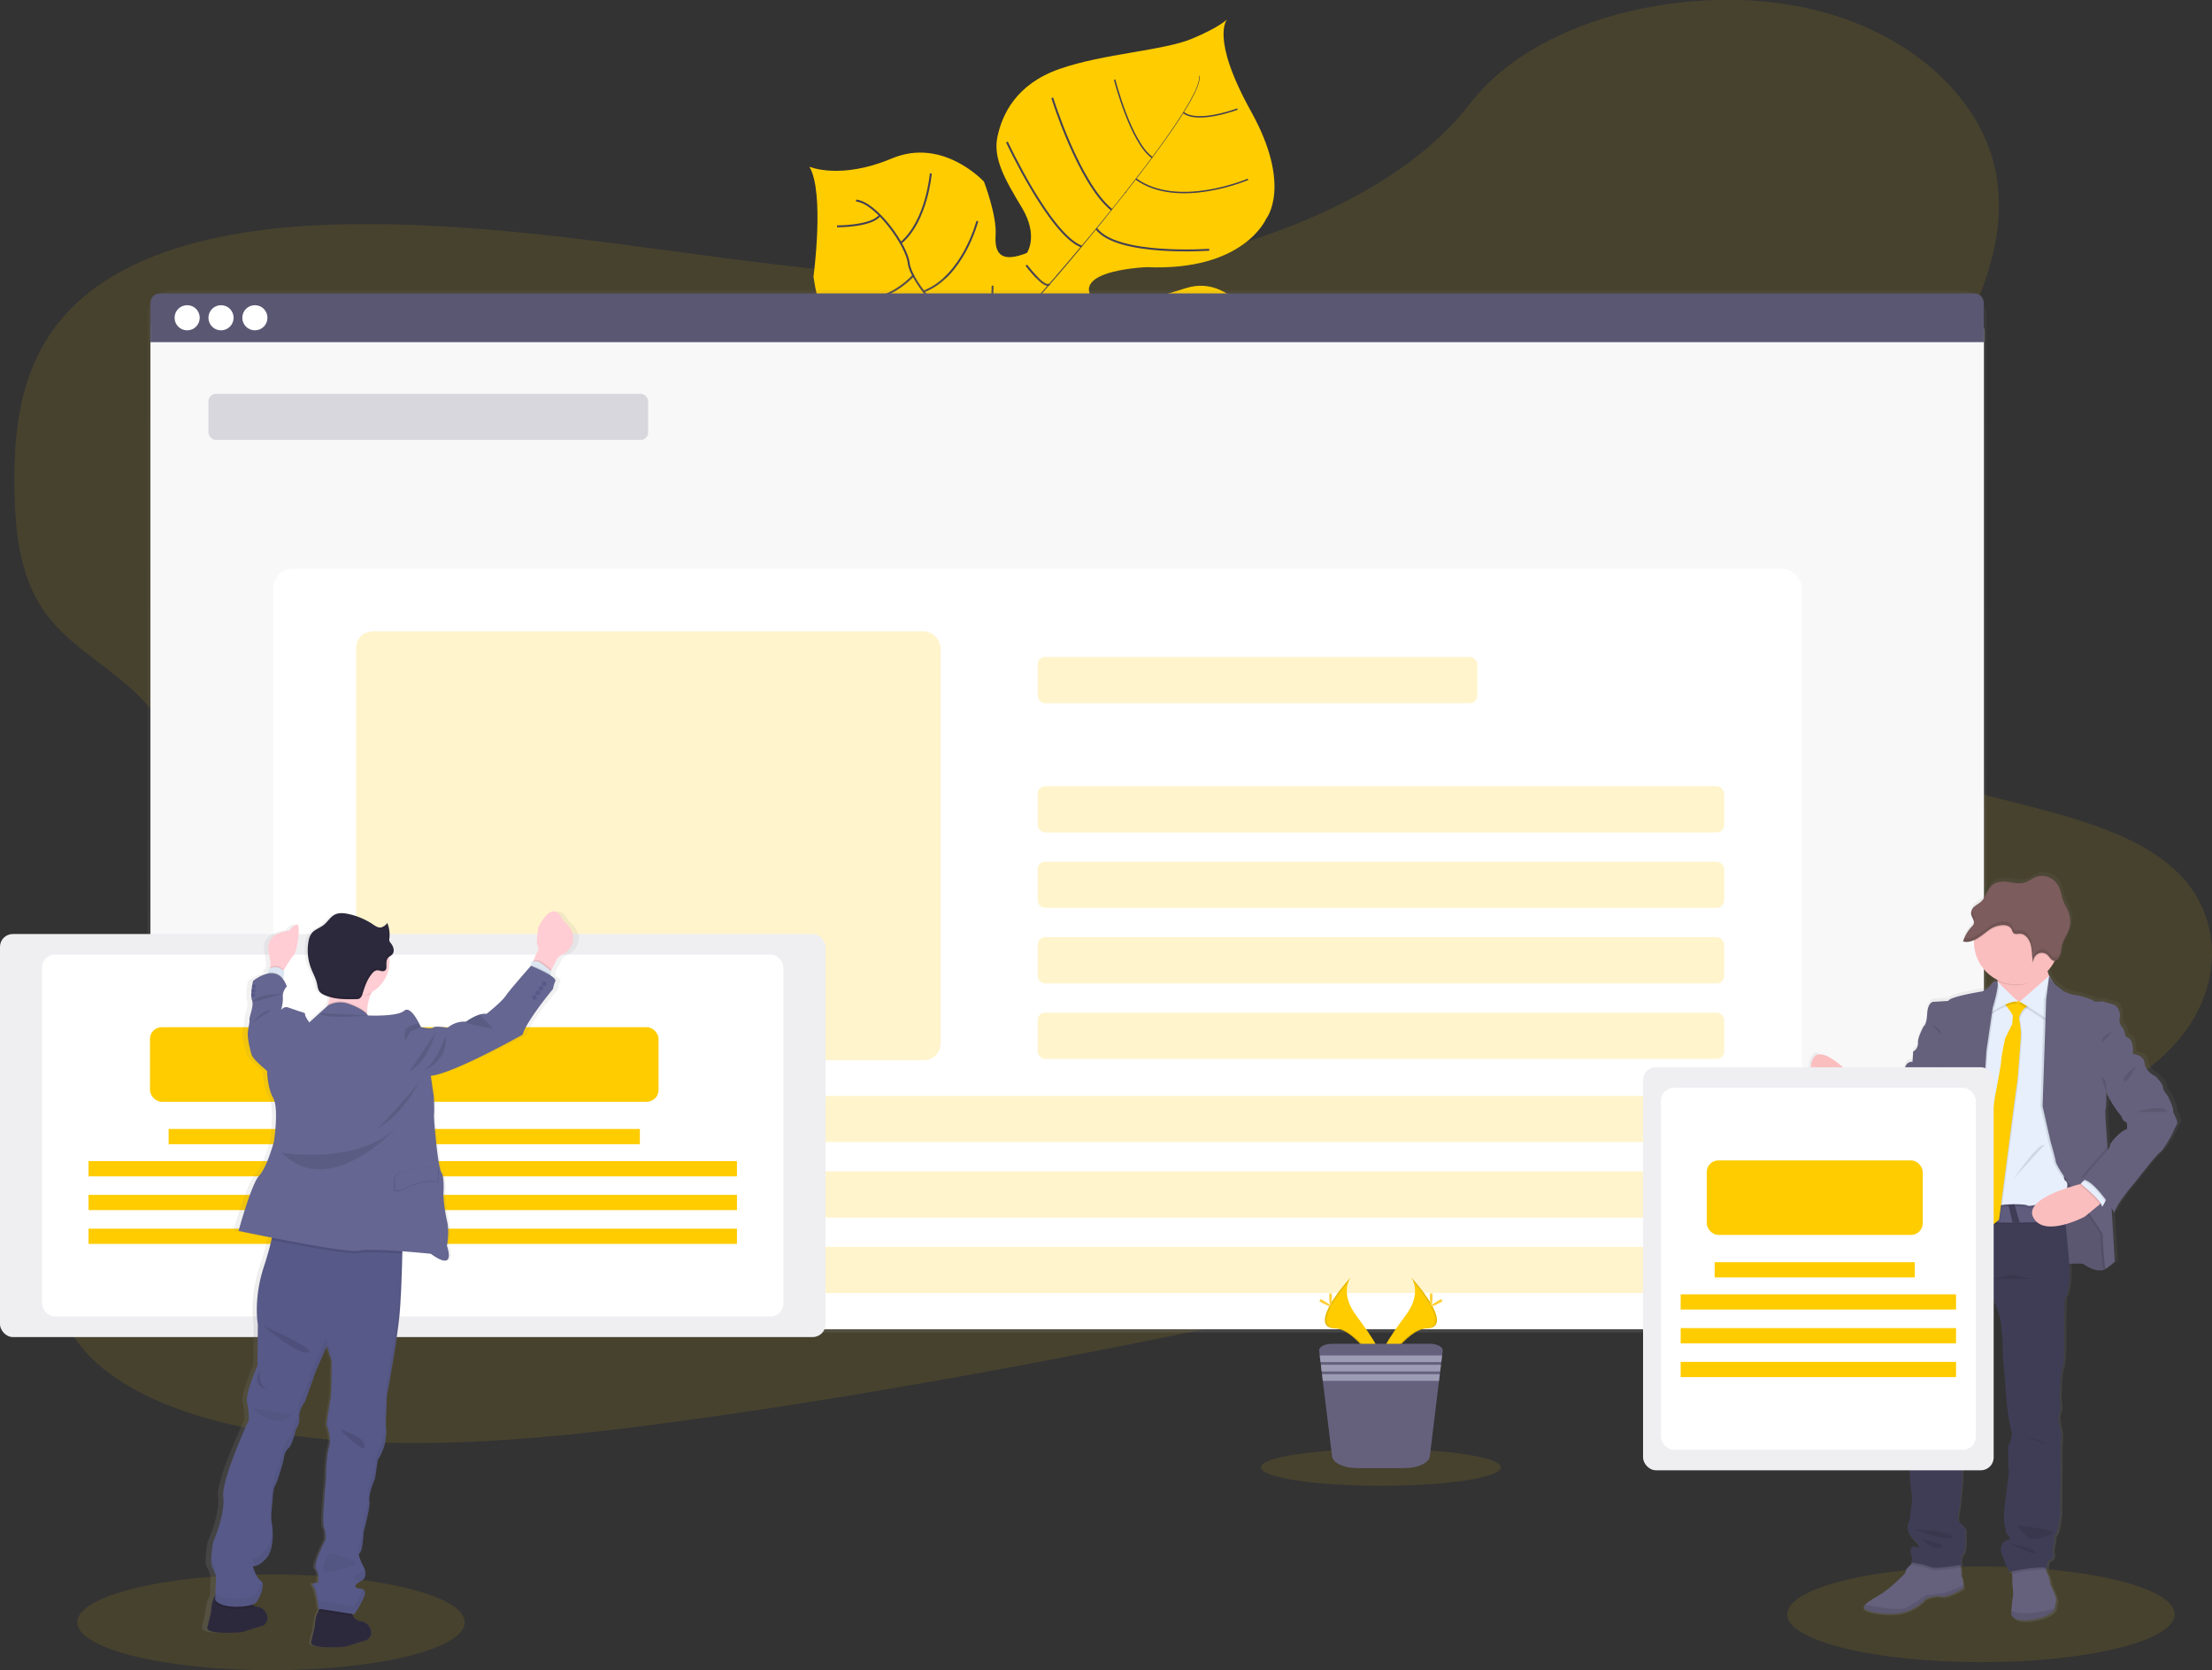 <svg xmlns="http://www.w3.org/2000/svg" xmlns:xlink="http://www.w3.org/1999/xlink" data-name="Layer 1" viewBox="0 0 1143.14 862.91">
  <rect x="0" y="0" width="1143.14" height="862.91" fill="#333333" stroke="none"/>
  <defs/>
  <defs>
    <linearGradient id="a" x1="551.46" x2="551.46" y1="688.44" y2="150.11" gradientUnits="userSpaceOnUse">
      <stop offset="0" stop-color="gray" stop-opacity=".25"/>
      <stop offset=".54" stop-color="gray" stop-opacity=".12"/>
      <stop offset="1" stop-color="gray" stop-opacity=".1"/>
    </linearGradient>
    <linearGradient id="b" x1="1059.46" x2="1059.46" y1="856.62" y2="468.94" xlink:href="#a"/>
    <linearGradient id="c" x1="814.74" x2="814.74" y1="881.34" y2="496.8" gradientTransform="matrix(-1 -.04 -.04 1 1070.86 21.29)" xlink:href="#a"/>
  </defs>
  <ellipse cx="1023.75" cy="834.07" fill="#fc0" opacity=".1" rx="100.11" ry="24.73"/>
  <ellipse cx="140.04" cy="838.19" fill="#fc0" opacity=".1" rx="100.11" ry="24.73"/>
  <path fill="#fc0" d="M684.74 232.87s-14.07-5.71-58.81 14.82-50.36 17.91-61.92 14.77-18-3.88-30.46-21c0 0-8.76-47.48-17.23-54.84s-44.5 4.19-44.5 4.19-43.19 9.91-51.42-47.81c0 0 5.84-43.51-2.11-56.86 0 0 16 6.93 42.54-4.25s47.69 12 47.69 12 6.68 17.3 6 27.61 3.53 14.18 16.17 9.2c0 0 6.2-8.83-2.59-23.42s-15.06-25.47-12.6-36.8 9.5-27 32.16-34.9 53.44-9.38 68.22-15.53S634.23 9.9 634.23 9.9s-9.11 9.14 12.34 47.75 7.77 55.38 7.77 55.38-11.4 27.16-61.7 25c0 0-48.47 1.77-22 22.33 0 0 16.93-3.45 42.23-11.49s43.57 25.15 48.1 48.25 23.77 35.75 23.77 35.75z"/>
  <path fill="#444053" d="M619.57 39.21l.27-.07c1.94 7.37-19.73 37-38.24 60.53l-.22-.17c26.13-33.21 39.7-54.62 38.19-60.29z"/>
  <path fill="#444053" d="M581.77 99.01l.11.3c-14.79 18.81-33.39 41.25-48.28 57.87-1.42 1.59-2.83 3.25-4.19 4.95l-.42-.35c1.36-1.7 2.78-3.37 4.2-5 14.88-16.57 33.8-38.97 48.58-57.77z"/>
  <path fill="#444053" d="M529.35 161.34l.29.5c-27.1 33.83-28.89 86.36-29 86.82l-5.72-6.6c.12-.46 7.14-46.66 34.43-80.72z"/>
  <path fill="none" stroke="#444053" stroke-miterlimit="10" d="M653.31 214.52s-32-16.61-56.85-10.65-81-21.06-81-21.06-23.81-9.68-28.59-20.7c0 0-16.33-17.26-17.26-26.2s-16.83-31.4-27.2-32.27M648.69 230.51s-16.12-10.84-14.22-23.47M624 244.52s-23-8.36-25.32-41.11M586.87 253s-22-18.25-14.69-50.13M542.25 244.08s-14.65-30.71-1.62-50.69M653.69 194.28s-16.65 5.28-13.08 14M633.57 164.07s-22.27 7.07-22.8 38.57M602.57 156.8s-20.26 25-18.77 47.75M567.05 166.61s-20.13 19.24-17.56 29.95M554.91 159.81s-18.88 3.39-21.52-2.81M530.38 137.02s9.54 12.63 12 9.8M624.93 129.03s-47.58 3.43-58.36-10.89M520.37 73.37s22.33 47.93 38.54 54M543.79 50.54s13.72 44.09 30.71 57.85"/>
  <path fill="none" stroke="#444053" stroke-miterlimit="10" stroke-width=".75" d="M644.96 92.65s-36.19 15.53-57.92-.18M576.03 41.14s8.27 32.41 19.41 40.24M639.49 56.35s-20.33 7.7-27.93 1.8"/>
  <path fill="none" stroke="#444053" stroke-miterlimit="10" d="M512.96 147.61s0 28.25-7.69 30.26M450.09 184.21s30.54 2.62 44.63-13.14M505.08 114.24s-7.39 28.65-27.78 36.37M431.77 154.03s21.62 7.52 40.21-11.62M481.04 89.61s-2 24.33-15.27 35.72M432.57 116.95s17.94.13 22.14-5.72"/>
  <path fill="#fc0" d="M591.97 137.46c-71.4 11.91-142.91 5.5-211.75-3.38s-137.52-20.22-209.07-18c-46 1.44-97.17 10.48-129 38.22-30.62 26.69-35 63.18-34.71 96.18.22 24.82 2.55 50.53 19.36 70.49 11.67 13.85 29.51 23.91 43 36.72 47 44.58 33.67 113.64 3.91 172.12-14 27.44-31.11 54.37-40.5 82.5s-10.32 58.43 7.36 81.72c17.54 23.09 51.09 36.39 86 43.52 70.89 14.47 149.57 7 225.67-3.39 168.44-23.11 335-60.49 501.08-97.8 61.47-13.8 123.21-27.68 182.35-48 32.84-11.26 66.25-25.43 87.28-47.84 26.69-28.45 26.93-67.72.56-91.54-44.24-40-143.21-32.48-177.6-78-18.94-25-11.23-58.62 3.24-88.17 31-63.4 91.75-125.65 83-189.36-6-43.76-48.38-80.4-104.68-90.53-59-10.61-134.41 7.11-167.78 50.62-34.36 44.92-104.68 73.42-167.72 83.92z" opacity=".1"/>
  <rect width="950.33" height="538.33" x="76.29" y="150.11" fill="url(#a)" rx="12.49" ry="12.49"/>
  <rect width="947.42" height="528.97" x="77.8" y="157.68" fill="#fff" rx="12.49" ry="12.49"/>
  <rect width="947.42" height="528.97" x="77.8" y="157.68" fill="#fff" rx="12.49" ry="12.49"/>
  <rect width="947.42" height="528.97" x="77.8" y="157.68" fill="#5a5773" opacity=".04" rx="12.49" ry="12.49"/>
  <path fill="#5a5773" d="M1020.41 151.61H82.57a4.81 4.81 0 00-4.81 4.81v20.34h947.42v-20.3a4.81 4.81 0 00-4.77-4.85z"/>
  <g fill="#fff" data-name="buttons">
    <circle cx="96.72" cy="164.18" r="6.5"/>
    <circle cx="114.22" cy="164.18" r="6.5"/>
    <circle cx="131.72" cy="164.18" r="6.5"/>
  </g>
  <rect width="790" height="392.78" x="141.22" y="293.86" fill="#fff" rx="10.19" ry="10.19"/>
  <rect width="227.24" height="23.85" x="107.72" y="203.45" fill="#5a5773" opacity=".2" rx="3.86" ry="3.86"/>
  <rect width="227.24" height="23.85" x="536.22" y="339.45" fill="#fc0" opacity=".2" rx="3.86" ry="3.86"/>
  <rect width="354.83" height="23.85" x="536.22" y="406.23" fill="#fc0" opacity=".2" rx="3.86" ry="3.86"/>
  <rect width="354.83" height="23.85" x="536.22" y="445.23" fill="#fc0" opacity=".2" rx="3.86" ry="3.86"/>
  <rect width="354.83" height="23.85" x="536.22" y="484.23" fill="#fc0" opacity=".2" rx="3.86" ry="3.86"/>
  <rect width="354.83" height="23.85" x="536.22" y="523.23" fill="#fc0" opacity=".2" rx="3.86" ry="3.86"/>
  <rect width="707" height="23.85" x="184.05" y="566.23" fill="#fc0" opacity=".2" rx="3.86" ry="3.86"/>
  <rect width="707" height="23.85" x="184.05" y="605.23" fill="#fc0" opacity=".2" rx="3.86" ry="3.86"/>
  <rect width="707" height="23.85" x="184.05" y="644.23" fill="#fc0" opacity=".2" rx="3.86" ry="3.86"/>
  <path fill="#fc0" d="M729.3 660s5.93 7.75-2.74 19.46-15.81 21.59-12.92 28.89c0 0 13.07-21.74 23.72-22s3.65-13.28-8.06-26.35z"/>
  <path d="M729.3 660a9.6 9.6 0 011.21 2.43c10.39 12.2 15.92 23.59 5.94 23.87-9.3.27-20.46 16.9-23.13 21.09a7.72 7.72 0 00.32 1s13.07-21.74 23.72-22 3.65-13.32-8.06-26.39z" opacity=".1"/>
  <path fill="#ffd037" d="M740.32 669.88c0 2.73-.3 4.94-.68 4.94s-.68-2.21-.68-4.94.38-1.44.76-1.44.6-1.29.6 1.44z"/>
  <path fill="#ffd037" d="M744.11 673.14c-2.4 1.3-4.49 2.09-4.67 1.76s1.62-1.66 4-3 1.45-.36 1.63 0 1.43-.07-.96 1.24z"/>
  <path fill="#fc0" d="M697.98 660s-5.93 7.75 2.73 19.46 15.82 21.59 12.93 28.89c0 0-13.08-21.74-23.72-22s-3.65-13.28 8.06-26.35z"/>
  <path d="M697.98 660a9.39 9.39 0 00-1.22 2.43c-10.38 12.2-15.91 23.59-5.93 23.87 9.3.27 20.45 16.9 23.12 21.09a7.68 7.68 0 01-.31 1s-13.08-21.74-23.72-22-3.65-13.32 8.06-26.39z" opacity=".1"/>
  <path fill="#ffd037" d="M686.95 669.88c0 2.73.31 4.94.69 4.94s.68-2.21.68-4.94-.38-1.42-.75-1.42-.62-1.31-.62 1.42z"/>
  <path fill="#ffd037" d="M683.17 673.14c2.4 1.3 4.49 2.09 4.67 1.76s-1.62-1.66-4-3-1.45-.36-1.63 0-1.44-.07.96 1.24z"/>
  <ellipse cx="713.64" cy="758.15" fill="#fc0" opacity=".1" rx="62" ry="9.51"/>
  <path fill="#65617d" d="M745.57 697.9l-.3 2.42-.41 3.42-.18 1.43-.41 3.42-.18 1.43-.42 3.41-4.74 38.9c-.43 3.47-6.1 6.18-13 6.18h-24.62c-6.85 0-12.51-2.71-12.93-6.18l-4.76-38.87-.41-3.41-.18-1.43-.42-3.42-.17-1.43-.42-3.42-.3-2.42c-.23-2 2.84-3.62 6.71-3.62h50.42c3.87-.03 6.94 1.62 6.72 3.59z"/>
  <path fill="#9d9cb5" d="M745.25 700.32l-.41 3.42h-62.4l-.42-3.42h63.23zM744.66 705.16l-.41 3.42h-61.22l-.42-3.42h62.05zM744.07 710.01l-.42 3.42h-60.03l-.41-3.42h60.86z"/>
  <rect width="302" height="221.54" x="184.05" y="326.22" fill="#fc0" opacity=".2" rx="8.5" ry="8.5"/>
  <path fill="url(#b)" d="M1153.48 591.15c.38-1-2.44-6.72-2.44-7s-2.91-3.45-2.91-5.22-3.85-5.6-3.85-5.6-5.17-2.14-5.73-6.81-6.19-4.75-6.2-4.75 0-.42 0-1.07a14.72 14.72 0 00-.69-5.45 5.49 5.49 0 00-3.19-2.71s-.57-3.64-1.69-4.76a5.35 5.35 0 01-1.32-5c.57-1.76-.75-6.24-3.47-6.9s-5.83-1.68-5.83-1.68l-.75.13-.37-.13a15.59 15.59 0 01-2 .25 2.47 2.47 0 01-1.59-.52c-.94-1-8.55-3-10-3s-5.45-1.87-5.45-1.87-2.82-2.14-4-3.08-3.23-4.35-3.54-4.87v-.07a17.25 17.25 0 01-.85-2.45 22.06 22.06 0 003.49-4.81c.1-.18.19-.36.28-.55a2.1 2.1 0 00.61-.09l.25-.1a4.06 4.06 0 002-2.38 6.32 6.32 0 00.18-.62v-.21l.09-.42a2 2 0 010-.24l.06-.42v-.24c0-.18 0-.35.07-.53a18.7 18.7 0 01.29-2c.56-2.53 2.09-4.67 3.16-7 .15-.33.3-.67.43-1s.26-.75.37-1.13l.09-.35c.07-.28.13-.56.19-.84s0-.25.07-.38q.09-.57.15-1.17a14.46 14.46 0 00-1-6.55c-.7-1.75-1.75-3.33-2.46-5.08-1.08-2.65-1.37-5.66-2.68-8.19a9.75 9.75 0 00-11.7-4.76c-2 .76-3.82 2.23-5.89 2.89-2.78.89-5.74.22-8.62-.17s-6-.44-8.36 1.44c-2.66 2.16-3.38 6.22-5.88 8.59-1 1-2.35 1.63-3.46 2.55a5.65 5.65 0 00-1.74 2.38l-.06.19a1.83 1.83 0 00-.06.25 2.33 2.33 0 00-.05.28 1.11 1.11 0 000 .19 2.09 2.09 0 000 .5 3.81 3.81 0 00.07.47v.13c0 .13.07.26.12.39s0 .05 0 .07.11.29.17.43l.09.21c0 .06 0 .12.08.17a12.44 12.44 0 01.87 2.17 2.41 2.41 0 01-.09 1.43 4.22 4.22 0 01-1 1.37 19.35 19.35 0 00-4.24 6.79q-.17.44-.3.87h.13a5.68 5.68 0 00.82.17 4 4 0 00.47 0 7.32 7.32 0 001.92-.14l.48-.12a10.87 10.87 0 001.9-.69V503.23a22.18 22.18 0 0012.33 19.84c0 .2.05.4.08.6l.06.51-.25-.24s-1.69-.84-3.29 1.58a10.62 10.62 0 01-4.6 3.55s-17.1 2.7-17.76 4.94l-8 .47s-2.82.37-3.1 6.25-1.78 6.43-1.78 6.43-3.29 5.79-3 8.77a4.89 4.89 0 01-2.54 4.48l-.37 5.32s-3.1-.47-4 3.17a12.65 12.65 0 01-2.34 5.31s-5.17 4.3-5.45 7.93l-3.2 2s-7.42-1.68-9.11-4.66c0 0-.2-.2-.52-.49v-.07c-1.11-1-3.46-3.24-3.1-2.73a2.25 2.25 0 01.15 1.5l-.55-.61-1.48-1.64s-12-11.24-19-12.13c-.09-.18-.55-2-1.75-.85a9.8 9.8 0 00-.07 14.37l11.24 10.49.29.21 2.41 3.1c-.41 1-.75 1.92-1 2.78v.09l-.18.54a1.21 1.21 0 00-.05.18c-.06.18-.11.35-.16.52l-.09.3v.18c-.27.94-.44 1.66-.52 2.06l-.63-.2.61.27V597.64l.58.25c3.29 1.43 19.71 8.64 20.55 9.73s7.14 4.76 12.78 1.77 6.85-7.55 6.85-7.55 5.45-7.56 5.64-8.68 4.41-2.42 4.41-2.42.38 12.49-1.78 17.07-6.2 24.81-6.2 24.81a2.86 2.86 0 01.8 0l-.24 1.17a2.72 2.72 0 011 0c-.3 2.3-2 13-2 13s-.56 4.85-1.5 6.53-1 10.45-1 10.45l-1.51 6.34s.2.44.57 1.09a16.23 16.23 0 004.32 5.59 11.06 11.06 0 01-.76 2.9 10.2 10.2 0 00-.75 4.48s-1.59 7.18-1.41 9.23-1 7.09-1 7.09l-1.69 16.23s-1.12 14.08-.56 17.91a34.37 34.37 0 01-.38 9s1.13 11.1.85 12.31-1.69 6.44-.85 9.33.38 10.82.38 10.82.56 10.45 1.22 13.81a23.64 23.64 0 01-.19 7.65s-.66 7.18-.94 7.18-2.72 4.94 2.25 9.79 1.89 4.1 1.89 4.1-4-2-3.48 2.06c.44 3.81 1.06 2.82 1.12 2.71l-.94 3.07.66.09-.54.65a14.05 14.05 0 01-1.9 2 4.07 4.07 0 00-1.22 2.7s-6.95 7.56-13.43 11.38c-3.41 2-6.35 3.71-7.63 5.13-1.16 1.26-1 2.28 1.43 3.08 5.07 1.68 14 2.52 20.38.37a23.84 23.84 0 0010-6.43s4-2.06 8-1.31 11.84-4.38 11.84-4.38l-.15-1.32-.41-3.82a3 3 0 01-.66-2.32 12 12 0 00-.33-3.36c-.07-.37-.14-.74-.21-1.08l.72-.14s-.93-4.75.76-5.69 1.21-13.15 1.21-13.15-2.15-2.8-3.28-3.26-.1-6.26.1-7 1.69-15.21 1.69-15.21-.57-4.56.18-6.52-.94-9.52-.94-9.52a1.74 1.74 0 01.47-2.05c1-1.12.66-11.1.66-11.1s-.09-5-.09-6.35 1.12-6.06 2.16-7.64.37-6.53.37-6.53l.06-.37c0-.14 0-.32.08-.53l.08-.5a72.67 72.67 0 011.84-8.1c1.22-3.91 2.63-10.81 2.63-10.81l8.73-22.78.1-.27s4 7.46 4 14.37c0 0 1 8.3.76 10.54S1065 728 1065 728s1.22 15.11 1.22 15.76 1.51 12.31 2.45 14.09-.94 7.18-1.51 7.74.19 14.27.19 14.27-1.41 10.82-1.69 13.06-1.41 10.82-.47 14.18.56 3.82.56 3.82 3.39 3.46 1.41 3.74a5.17 5.17 0 00-3.76 6.8 89.61 89.61 0 004.14 10l1.56-.33v1.11l.11 5.56s.66 5.31.28 6.53c-.27.88-.65 5.06-.83 7.25-.07.8-.11 1.33-.11 1.33s0 4.94 10.43 3.45 12.3-5.6 12.3-5.6l.08-.51c.15-.94.49-2.94.77-4.06.37-1.49-3-8.21-3-8.21s-.56-4.57-1.5-5.59a5 5 0 01-.76-2c-.08-.38-.16-.77-.22-1.15a6.78 6.78 0 01.7.12s-.57-3.26 1.6-4.29 1.59-3.17 1.31-4.1.84-6.16.84-6.16a3 3 0 01.75-3c1.32-1.31 2.35-10.45 2.35-10.45l.19-35.26s.66-6.25-.09-8.77-1.5-7.37-.47-8.68.09-7.36.09-7.36 0-12.78 1.41-16 .94-23.23.94-23.23l.37-13.15s3.07-2.9 2.35-18c3.27-.21 7-.33 7.52.13 1 .84 7.7 5.13 11.65 2.42a52.29 52.29 0 004.69-3.63l-1.66-28c1 1.56 1.66 2.59 1.66 2.59 0-3.91 11.09-16.6 11.09-16.6s10.33-13.34 12.58-14.92 6.67-10 6.67-10a40.59 40.59 0 012.26-4.66c1.04-1.59-2.34-6.07-1.97-7.09zm-24.23 9.79c-2.82.28-8.74 6.72-8.83 8.12a5.76 5.76 0 01-1.25 2.5c0-.56-.09-1.13-.14-1.71-.66-8.25-1.38-18.29-1-19.26.56-1.68.37-9.24.37-9.24l.11-.15c1.89 5.86 7.77 12.76 7.77 12.76s1 3 2.26 3.07.71 3.91.71 3.91z" transform="translate(-28.43 -18.54)"/>
  <path fill="#65617d" d="M950.22 580.27s3.43-18 14.44-18l8.06 16.57-5.37 3.7s-11.67.32-17.13-2.27z"/>
  <path d="M972.72 578.79l-5.37 3.7s-8.21.26-14.08-1.18a16.24 16.24 0 01-3.05-1l.06-.29v-.06a40 40 0 012.08-6.6c.34-.81.72-1.64 1.14-2.47 1.61-3.1 3.88-6.15 7-7.65a9.49 9.49 0 013.67-1h.49l.18.37 2.72 5.6z" opacity=".1"/>
  <path fill="#65617d" d="M1064.18 653.4s11.57-1.11 12.59-.27 7.59 5.09 11.47 2.4 1.3-12 1.3-12.4-.37-13.61-.37-13.61l-6.94-9.35-8.7-16.38-17.78-1.76.46 26-.09 13.33z"/>
  <path d="M1064.18 653.4s11.57-1.11 12.59-.27 7.59 5.09 11.47 2.4 1.3-12 1.3-12.4-.37-13.61-.37-13.61l-6.94-9.35-8.7-16.38-17.78-1.76.46 26-.09 13.33z" opacity=".1"/>
  <path fill="#fbbebe" d="M962.35 561.76s-.93 11.29-8 11.48c0 0-2-1.2-4.68-3.21-6.18-4.63-16-13.52-13.28-21.79 3.89-11.85 22.77 10 22.77 10l1.46 1.63z"/>
  <path d="M962.35 561.76s-.93 11.29-8 11.48c0 0-2-1.2-4.68-3.21l-.6-.77a9.21 9.21 0 003.86 1 5.21 5.21 0 005-3.17 40 40 0 002-4.49 14 14 0 00.71-2.77z" opacity=".1"/>
  <path fill="#e7effd" d="M959.29 582.22l-1.58-2-5.33-6.86-2.71-3.51a9.13 9.13 0 003.85 1 5.18 5.18 0 005-3.17 39.18 39.18 0 001.95-4.48c.88-2.5.86-3.78.55-4.22s2 1.68 3.06 2.72l.51.48.19.38 2.79 5.4a1.45 1.45 0 010 .23c.2 1.7 1.1 12.49-8.28 14.03z"/>
  <path fill="#65617d" d="M1014.75 820.46s-7.78 5.1-11.67 4.35a14 14 0 00-7.87 1.3 23.36 23.36 0 01-9.81 6.39c-6.3 2.13-15.09 1.29-20.09-.37-2.36-.79-2.55-1.81-1.41-3.06s4.16-3.09 7.52-5.09c6.39-3.8 13.24-11.29 13.24-11.29a4 4 0 011.2-2.69 13.8 13.8 0 001.87-2c1-1.17 1.93-2.4 1.93-2.4l22.91.86s.39 1.65.7 3.34a12.08 12.08 0 01.32 3.33 3 3 0 00.65 2.31l.41 3.78zM1062.57 826.88c-.27 1.11-.61 3.09-.76 4 0 .31-.07.51-.07.51s-1.85 4.07-12.13 5.55-10.27-3.42-10.27-3.42l.1-1.33c.18-2.16.55-6.31.82-7.19.37-1.2-.27-6.48-.27-6.48l-.11-5.52-.08-3.83 17-1.76a32.8 32.8 0 00.55 3.79 4.87 4.87 0 00.75 2c.92 1 1.48 5.55 1.48 5.55s3.39 6.65 2.99 8.13z"/>
  <path d="M1012.57 806.46s.39 1.65.7 3.34c-2.47.45-13.27 2.32-16 1-3.06-1.48-9.63-2.31-9.63-2.31l.11-.38c1-1.17 1.93-2.4 1.93-2.4zM1057.41 811.23c-4.31-.73-13.78 1-17.5 1.8l-.08-3.83 17-1.76a32.8 32.8 0 00.58 3.79z" opacity=".1"/>
  <path fill="#3f3d56" d="M1067.04 670.9l-.36 13s.46 19.9-.93 23-1.39 15.83-1.39 15.83.93 6-.09 7.31-.28 6.11.46 8.61.09 8.7.09 8.7l-.18 35s-1 9.07-2.32 10.37a3.05 3.05 0 00-.74 3s-1.11 5.18-.83 6.11.83 3.05-1.29 4.07-1.58 4.26-1.58 4.26c-5.09-1.21-19.53 2-19.53 2a88.58 88.58 0 01-4.08-9.91 5.13 5.13 0 013.71-6.76c1.94-.27-1.39-3.7-1.39-3.7s.37-.46-.56-3.8.19-11.85.47-14.07 1.66-13 1.66-13-.74-13.61-.18-14.16 2.4-5.93 1.48-7.68-2.41-13.33-2.41-14-1.2-15.65-1.2-15.65-1.11-10.46-.83-12.68-.75-10.46-.75-10.46c0-6.85-4-14.26-4-14.26l-.1.27-8.6 22.76s-1.39 6.85-2.59 10.74a70.55 70.55 0 00-1.81 8l-.08.5-.08.52-.06.37s.64 4.9-.38 6.48a23.11 23.11 0 00-2.12 7.59c0 1.3.09 6.3.09 6.3s.37 9.9-.65 11a1.73 1.73 0 00-.46 2s1.66 7.5.92 9.44-.18 6.48-.18 6.48-1.48 14.35-1.67 15.09-1.2 6.48-.09 6.94 3.24 3.24 3.24 3.24.46 12.13-1.2 13.05-.75 5.65-.75 5.65-13.42 2.59-16.47 1.11-9.63-2.31-9.63-2.31l.92-3c-.06.11-.67 1.1-1.1-2.69-.47-4 3.42-2 3.42-2s3.06.74-1.85-4.07-2.5-9.72-2.22-9.72.92-7.13.92-7.13a23.57 23.57 0 00.19-7.59c-.65-3.33-1.2-13.7-1.2-13.7s.46-7.87-.38-10.74.56-8 .84-9.26-.84-12.22-.84-12.22a34.27 34.27 0 00.38-9c-.56-3.8.55-17.78.55-17.78l1.67-16.1s1.2-5 1-7 1.39-9.16 1.39-9.16a10.16 10.16 0 01.74-4.45c.93-1.85 1.3-8 1.3-8l8.89-20.36 4.35-18 58.78-.56s.21 1.56.57 4.39.86 7 1.42 12.19c.51 4.7 1.07 10.23 1.62 16.38 1.79 19.7-1.92 23.22-1.92 23.22z"/>
  <path fill="#fbbebe" d="M1061.57 508.81l-13.69 14.65s-17.58-7-15.73-9.45c.71-.93.6-3.87.19-7.11-.65-5.13-2-11-2-11s30.73-5 28.13.18a8.52 8.52 0 00-.19 6.15 23.29 23.29 0 003.29 6.58z"/>
  <path d="M1058.43 496.03c-.94 1.9-1.39 2.08-.8 4.12-4 4.31-9.13 9-15.49 9a21.92 21.92 0 01-9.8-2.3c-.65-5.13-2-11-2-11s30.69-5 28.09.18z" opacity=".1"/>
  <path fill="#fbbebe" d="M1064.18 486.59a22.035 22.035 0 01-44.07 0v-.32a22.031 22.031 0 0144.06.32z"/>
  <path d="M1067.37 631.94c-2.92 0-12.64.1-23.5.28h-.13l-3.59.06h-.11c-12.88.2-25.57-2.31-30.67-1.84-10.83 1 3.89-10 3.89-10a90.83 90.83 0 0024.67 2.49l3.12-.16c9.84-.56 19.73-1.48 24.9-3 .36 2.84.86 7 1.42 12.17z" opacity=".1"/>
  <path fill="#5f5d7e" d="M1067.37 631.38c-2.92 0-12.64.11-23.5.28h-.13l-3.59.06h-.11c-12.88.21-25.57-2.31-30.67-1.83-10.83 1 3.89-10 3.89-10a90.37 90.37 0 0024.67 2.49l3.12-.16c9.84-.55 19.73-1.48 24.9-3 .36 2.83.86 6.99 1.42 12.16z"/>
  <path d="M1036.22 514.92l-17 8-13.15 101.64s7.78-3.52 12.22-1.3 18.14.19 18.14.19 10-.56 11.48.56 18.89-4.63 18.89-4.63 3.15-7 .74-8.15.74-12 .74-12l-1.48-73.32-3-9.44-8-4.82-8.14 6.48-3.89.56z" opacity=".1"/>
  <path fill="#e7effd" d="M1036.22 513.81l-17 8-13.18 101.65s7.78-3.52 12.22-1.3 18.14.19 18.14.19 10-.56 11.48.55 18.89-4.62 18.89-4.62 3.15-7 .74-8.15.74-12 .74-12l-1.48-73.32-3-9.44-8-4.82-8.14 6.48-3.89.56z"/>
  <path d="M1035.94 518.53s4.91 5.83 4.82 7-.28 4.08-.28 4.08l-3.7 7.49s-2 9.35-2 11.3-3.24 18.79-3.24 18.79l-3.97 25.95-4.91 34 5 8.61 5.93-5 7.87-60.54 1.66-11.94s1.76-21.48 1.76-23.7a75.45 75.45 0 00-1-8.05s1.21-5.56 6.21-6.85-.38-.28-.38-.28l-2.86-2.31-2.5 1s-6.93-2.14-8.41.45z" opacity=".1"/>
  <path fill="#fc0" d="M1035.39 517.97s4.9 5.83 4.81 7-.28 4.07-.28 4.07l-3.7 7.5s-2 9.35-2 11.29-3.24 18.79-3.24 18.79l-3.88 25.92-4.91 34 5 8.61 5.92-5 7.87-60.54 1.67-11.94s1.76-21.48 1.76-23.7a75.73 75.73 0 00-1-8.06s1.2-5.55 6.2-6.85-.37-.27-.37-.27l-2.87-2.32-2.5 1s-7-2.09-8.48.5z"/>
  <path d="M1032.15 508.25s-.74.56-.93 4.26-2.78 12-2.78 12 9.63-6.66 14.44-5.92z" opacity=".1"/>
  <path fill="#e7effd" d="M1032.15 507.14s-.74.56-.93 4.26-2.78 12-2.78 12 9.63-6.66 14.44-5.92z"/>
  <path d="M1058.44 505.29l-15.18 13.33s12.77 7.59 14.44 9.44 3.33-18.14 3.33-18.14z" opacity=".1"/>
  <path fill="#e7effd" d="M1058.99 504.18l-15.18 13.33s12.78 7.59 14.44 9.44 3.33-18.14 3.33-18.14z"/>
  <path d="M1032.7 508.25s-1.66-.83-3.24 1.58a10.45 10.45 0 01-4.53 3.51s-16.85 2.69-17.5 4.91l-7.87.46s-2.78.37-3 6.21-1.76 6.38-1.76 6.38-3.24 5.74-3 8.7a4.87 4.87 0 01-2.5 4.45l11.57 30.08s.37 12.41-1.76 16.94S993 616.1 993 616.1s1.67-.37 1.57.74-2 13.24-2 13.24-.56 4.81-1.48 6.48-1 10.36-1 10.36l-1.48 6.3s3.51 7.87 8.88 6.76 15.08-22.13 15.08-22.13l6.2-22.68 4.82-22.4 1.39-15.18 2.22-33.61 3.24-22.21s3.56-11.94 2.26-13.52z" opacity=".1"/>
  <path fill="#65617d" d="M1032.15 507.14s-1.67-.83-3.24 1.58a10.51 10.51 0 01-4.54 3.51s-16.85 2.69-17.5 4.91l-7.86.46s-2.78.37-3.06 6.2-1.76 6.39-1.76 6.39-3.24 5.74-3 8.7a4.85 4.85 0 01-2.5 4.45l11.61 30.12s.37 12.41-1.76 16.94-6.11 24.63-6.11 24.63 1.67-.37 1.58.74-2 13.23-2 13.23-.55 4.82-1.48 6.48-1 10.37-1 10.37l-1.48 6.3s3.52 7.87 8.89 6.75 15.09-22.12 15.09-22.12l6.2-22.68 4.81-22.4 1.33-15.24 2.22-33.61 3.24-22.21s3.61-11.92 2.32-13.5z"/>
  <path d="M972.72 578.79l-5.37 3.7s-8.21.26-14.08-1.18l-3-1.33-.6-.26.62.2a12.26 12.26 0 007.41.26c7.6-2.56 6.76-15.1 6.46-17.94 0-.29-.05-.47-.06-.54v.07a5 5 0 00.35.49l.34.36 2.78 5.34a1.45 1.45 0 010 .23z" opacity=".1"/>
  <path fill="#65617d" d="M991.32 542.6l-2.59.74-.37 5.27s-3-.46-3.89 3.15a12.71 12.71 0 01-2.31 5.28s-5.09 4.26-5.37 7.87l-3.15 1.94s-7.31-1.67-9-4.63c0 0 3.34 23.88-14.44 18 0 0 19.9 8.7 20.83 9.91s7 4.72 12.59 1.76 6.76-7.5 6.76-7.5 5.37-7.5 5.55-8.61 4.35-2.41 4.35-2.41l8-19.25z"/>
  <path d="M1056.31 516.4l2.68-12.22s1.21 4 2.41 4.91l4 3s4 1.85 5.37 1.85 8.89 2 9.81 3 4.63.28 4.63.28 3.05 1 5.74 1.67 4 5.09 3.42 6.85a5.35 5.35 0 001.3 5c1.11 1.11 1.67 4.72 1.67 4.72a5.42 5.42 0 013.14 2.68c.93 2 .65 6.48.65 6.48l-13.79 19.44s.18 7.5-.37 9.17 1.94 30 1.94 30l2.87 48.69a50.51 50.51 0 01-4.63 3.61c-.83.37-1.66-17.22-1.66-17.86s-21.39-32-21.39-32-2.87-4.63-2.87-5.65-2.68-10.37-2.68-10.37l-4.07-18z" opacity=".1"/>
  <path fill="#65617d" d="M1102.26 543.57v1.06l-13.78 19.42s.19 7.5-.37 9.17c-.32 1 .38 10.93 1 19.11.47 5.9.9 10.88.9 10.88l1.22 20.65 1.65 28a50.51 50.51 0 01-4.63 3.61c-.83.37-1.66-17.22-1.66-17.87s-21.39-32-21.39-32-2.87-4.63-2.87-5.65-2.68-10.37-2.68-10.37l-4.07-18 1.85-55.17 1.57-12.22s2.32 4 3.52 4.9l4 3.06s4 1.85 5.37 1.85 8.89 2 9.81 3 4.63.28 4.63.28 3.06 1 5.74 1.67 4 5.09 3.42 6.85a5.36 5.36 0 001.3 5c1.11 1.11 1.67 4.72 1.67 4.72a5.42 5.42 0 013.14 2.68 15 15 0 01.66 5.37z"/>
  <path d="M989.1 790.22c.46 0 19.9.74 19.53 3.89s-19.53-3.89-19.53-3.89zM993.45 795.46s13.05 2.13 9.63 4.07-9.63-4.07-9.63-4.07zM1041.96 788.19s21.66 1.85 18.42 4.25-10.92 2.78-11.29 2.87-7.13-7.12-7.13-7.12zM1039.37 797.72s12 2 12.4 4.35-12.4-4.35-12.4-4.35zM1046.03 741.99s11 2.59 11.67 4.35zM1003.57 749.95s-5.74 1.67-.18 5 .18-5 .18-5zM1029 660.99c.65 0 10.74-3.33 14.26-1.85a23.45 23.45 0 007.86 1.48zM1030.3 671.54l-.1.92-8.63 22.6s-1.39 6.85-2.59 10.74a70.55 70.55 0 00-1.81 8l7.64-47.37z" opacity=".1"/>
  <path fill="#3f3d56" d="M1043.74 631.66l-3.59.06h-.11l-2.11-9.33 3.12-.17z"/>
  <path fill="#fbbebe" d="M1087.41 620.36l-2.3 1.9-7.7 6.33s-20.82 11.11-26.56.56c-5.06-9.3 18.55-15.94 24.24-17.39l1.21-.29z"/>
  <path d="M998.45 529.36s4.07 1.85 5 4.44-5-4.44-5-4.44zM985.86 557.13s-5.92 7.22-3.52 10 3.52-10 3.52-10zM1091.76 533.46s-5.55.56-5.74 5.37zM1040.29 609.34c.56-.56 13.33-19.44 16.3-17.77zM1064.18 486.59a22 22 0 01-2.61 10.4h-.16c-1.4-.3-2.13-1.92-3.19-2.94a4.33 4.33 0 00-5-.7 5.08 5.08 0 00-2.46 4.75c-.7-3-.48-6.12-1.17-9.09s-2.76-6-5.6-6c-1.22 0-2.65.45-3.53-.47-.53-.55-.64-1.42-1-2.09-2-3.29-8.2-1.63-10.72.06s-5.45 4.37-8.58 5.81a22.031 22.031 0 0144.06.32z" opacity=".1"/>
  <path fill="#7c5c5c" d="M1039.42 479.84c.4.67.51 1.54 1 2.1.88.91 2.31.44 3.53.46 2.84.05 4.92 3.06 5.6 6s.47 6.12 1.18 9.08a5 5 0 012.45-4.74 4.35 4.35 0 015 .69c1.06 1 1.79 2.65 3.19 2.94s2.74-1.05 3.24-2.52a38.58 38.58 0 00.8-4.61c.63-2.88 2.52-5.25 3.56-8a14.51 14.51 0 00-.09-10.34c-.7-1.74-1.73-3.3-2.43-5-1.07-2.63-1.35-5.61-2.65-8.12a9.6 9.6 0 00-11.53-4.74c-2 .76-3.76 2.22-5.8 2.88-2.74.88-5.66.22-8.49-.18s-6-.43-8.24 1.43c-2.62 2.15-3.34 6.18-5.8 8.53-1 1-2.32 1.62-3.41 2.53a4.7 4.7 0 00-1.91 3.76c.17 1.92 2 3.66 1.35 5.44a4.22 4.22 0 01-1 1.35 19.38 19.38 0 00-4.48 7.63c5 1.54 10.32-3.92 14.19-6.5 2.54-1.69 8.71-3.35 10.74-.07z"/>
  <path d="M1087.41 620.36l-2.3 1.9c-2-3.39-10.38-10.15-10.38-10.15l.36-.35 1.21-.29z" opacity=".1"/>
  <path fill="#e7effd" d="M1089.63 616.93s-.82 2.06-1.68 3.84-1.79 3.4-1.83 2.09c-.1-2.6-10.83-11.3-10.83-11.3l1.45-1.42 1.69-1.64z"/>
  <path d="M1090 603.23l1.22 20.65c-2.88-4.47-10.77-15.93-15.84-15.56l12.31-14.16a16.5 16.5 0 001.41-1.81c.47 5.9.9 10.88.9 10.88z" opacity=".1"/>
  <path d="M1089.63 616.93s-.82 2.06-1.68 3.84c-3.23-4.42-7.66-9.65-11.21-10.63l1.69-1.64z" opacity=".1"/>
  <path fill="#65617d" d="M1098.89 542.04l3.33 2.59s5.56.1 6.11 4.72 5.65 6.76 5.65 6.76 3.79 3.8 3.79 5.56 2.87 4.9 2.87 5.18 2.78 5.92 2.41 6.94 3 5.46 1.94 7.13a42.87 42.87 0 00-2.22 4.63s-4.35 8.33-6.57 9.9-12.4 14.82-12.4 14.82-10.93 12.58-10.93 16.47c0 0-10.64-17.77-16.94-17.31l12.31-14.16s2.13-2.32 2.23-3.7 5.92-7.78 8.7-8.06c0 0 .46-3.79-.74-3.89s-2.22-3-2.22-3-8.15-9.63-8.24-15.74 10.92-18.84 10.92-18.84z"/>
  <path d="M1103.8 550.83s-7.78 5.74-6.11 7.6 6.11-7.6 6.11-7.6zM1104.17 574.53s14.44-4.63 15.92 0zM1014.75 820.46s-7.78 5.1-11.67 4.35a14 14 0 00-7.87 1.3 23.36 23.36 0 01-9.81 6.39c-6.3 2.13-15.09 1.29-20.09-.37-2.36-.79-2.55-1.81-1.41-3.06 5.43 1.08 17.58 3.23 20.85 1.67a86.78 86.78 0 0010.37-6.48s8-1.11 9.07-1.11c.79 0 6.94-2.54 10.41-4zM1061.84 830.91c0 .31-.07.51-.07.51s-1.85 4.07-12.13 5.55-10.27-3.42-10.27-3.42l.1-1.33c3.25 1.24 10.35 2.61 22.37-1.31zM1002.29 549.72s0 21.11-1.8 23.19 1.8-23.19 1.8-23.19zM1085.74 556.53l2.69 7.54s1.06-7.4-2.69-7.54z" opacity=".1"/>
  <g opacity=".1">
    <path d="M1020.29 475.61c.68-1.73-1.1-3.44-1.33-5.3a3.41 3.41 0 00-.3 1.67c.12 1.41 1.16 2.72 1.43 4a2.28 2.28 0 00.2-.37zM1051.01 495.55c-.66-2.92-.46-6-1.14-8.93s-2.76-6-5.6-6c-1.22 0-2.65.44-3.53-.47-.54-.55-.64-1.42-1-2.1-2-3.28-8.2-1.61-10.73.07-3.78 2.51-9 7.78-13.84 6.58-.23.56-.45 1.13-.63 1.72 5 1.54 10.32-3.92 14.19-6.5 2.53-1.68 8.7-3.34 10.73-.06.4.67.51 1.54 1 2.1.88.91 2.31.44 3.53.46 2.84.05 4.92 3.06 5.6 6s.47 6.12 1.18 9.08a5 5 0 01.24-1.95zM1064.93 492.08c-.5 1.47-1.82 2.82-3.25 2.52s-2.12-1.92-3.18-2.94a4.36 4.36 0 00-5-.7 5.06 5.06 0 00-2.46 4.49 4.83 4.83 0 012.18-2.68 4.35 4.35 0 015 .69c1.06 1 1.79 2.65 3.19 2.94s2.74-1.05 3.24-2.52a11.81 11.81 0 00.51-2.66 6.42 6.42 0 01-.23.86zM1069.29 479.46c-1 2.74-2.93 5.11-3.56 8-.12.58-.2 1.18-.27 1.78.64-2.88 2.51-5.24 3.55-8a13.89 13.89 0 00.85-3.84 14 14 0 01-.57 2.06z"/>
  </g>
  <circle cx="935.51" cy="546.26" r=".23" fill="#e6e8ec"/>
  <rect width="181.18" height="208.22" x="849.12" y="551.42" fill="#fff" rx="6.61" ry="6.61"/>
  <rect width="181.18" height="208.22" x="849.12" y="551.42" fill="#5a5773" opacity=".1" rx="6.61" ry="6.61"/>
  <rect width="162.7" height="186.98" x="858.36" y="562.04" fill="#fff" rx="6.61" ry="6.61"/>
  <rect width="111.62" height="38.52" x="882.03" y="599.54" fill="#fc0" rx="6.03" ry="6.03"/>
  <path fill="#fc0" d="M886.13 652.15h103.43v7.86H886.13zM868.55 668.74h142.32v7.86H868.55zM868.55 686.2h142.32v7.86H868.55zM868.55 703.66h142.32v7.86H868.55z"/>
  <rect width="426.61" height="208.22" y="482.59" fill="#fff" rx="6.61" ry="6.61"/>
  <rect width="426.61" height="208.22" y="482.59" fill="#5a5773" opacity=".1" rx="6.61" ry="6.61"/>
  <rect width="383.08" height="186.98" x="21.76" y="493.21" fill="#fff" rx="6.61" ry="6.61"/>
  <rect width="262.81" height="38.52" x="77.51" y="530.72" fill="#fc0" rx="6.03" ry="6.03"/>
  <path fill="#fc0" d="M87.15 583.32h243.53v7.86H87.15zM45.75 599.91h335.1v7.86H45.75zM45.75 617.37h335.1v7.86H45.75zM45.75 634.83h335.1v7.86H45.75z"/>
  <path fill="url(#c)" d="M132.7 859.18c1.19-4.34 2-8.16 2-8.16a17 17 0 012.22-8.27v-1.2l.34-8.81a29.33 29.33 0 00-2-4.7c-1.48-2.83.5-12.92.5-12.92s6.43-14.07 5.35-23.2 13.62-39.83 13.62-39.83a39.48 39.48 0 00-.92-9 6.9 6.9 0 01-.1-1.87 1.77 1.77 0 010-.23v.07c.43-6 5.59-17 5.59-17l.19-21.4s-2.54-12.72 3-29.45c1.95-5.84 3.23-10.52 4.07-14.14.1-.41.19-.8.27-1.18-10.08-1.94-17.78-3.52-17.78-3.52s6.83-24.38 11-28.53 7.83-17.57 7.83-17.57 2.74-17.3-.4-22.5-3.28-14-3.28-14-7.42-5.83-8.28-8.32-2.23-8.1-2.12-11 1.17-5.5.91-7.05 2.51-7.29 1.34-10.11a7.74 7.74 0 01-.4-2.69v-.08a37.42 37.42 0 01.95-7.19 20.4 20.4 0 017.7-3.74l.19-.66.5-1.71a8.33 8.33 0 01.76-.42l.05-.63.16-2.49L165 510c-2-9.86 11.12-10.81 11.12-10.81a6.87 6.87 0 013.81-3.1c2.66-.82-.12 14.71-1.39 15.66-1 .71-4 5.5-5.45 7.85l-.24.39a5.4 5.4 0 01.58.65l-.63 3.37-.1.51a14 14 0 011.95 3.63s-2.49 2.52-2.12 5.46a17.59 17.59 0 01-1 6.73c.14-.15 1.89-1.9 3.55-1.4s6.28 2.09 6.28 2.09 3.47.75 3.12 1.51 2.23 4.24 2.23 4.24l9.73-8.53c.11-.27.21-.53.31-.8a22.35 22.35 0 001-3.87 20.92 20.92 0 01-3-1.07 6.53 6.53 0 01-2.54-1.76c-.9-1.16-1-2.7-1.35-4.11-.64-2.76-2.14-5.26-3.19-7.91a25.29 25.29 0 01-1.34-14 9.32 9.32 0 011.6-4c1.62-2.05 4.43-2.8 6.52-4.4s3.49-4.13 5.89-5.3c2.18-1.06 4.77-.82 7.16-.34a38.26 38.26 0 0113.05 5.31c1.34.87 2.81 1.87 4.4 1.64a6.07 6.07 0 003.3-2.23.74.74 0 010-.14l.11-.11a16.49 16.49 0 011.18 7.08c0 .37 0 .75-.08 1.12v.39a1.82 1.82 0 000 .33 1.65 1.65 0 00.06.49 3.51 3.51 0 00.83 1.31 7.15 7.15 0 01.72 1.07c0-.13-.07-.26-.11-.39a5.58 5.58 0 01.86 3 2.93 2.93 0 01-.79 2.09 9.29 9.29 0 01-1.58 1.18 17.95 17.95 0 01-9.28 18.29c-.12.26-.24.53-.35.8a22.36 22.36 0 00-2.1 10.17c0 .25 0 .5.08.75s.23.27.33.41 15.5.75 19.28-2.42 8.9 8.43 8.9 8.43 5.52 1.29 6.67.26 7.64.14 7.64.14a14 14 0 019.82-3.17 28.69 28.69 0 017.27-3.68l.18-.06a7.84 7.84 0 013.51-.31s7.87-6 10.22-9.31S305 517.69 305 517.63l.07-.6.19-1.82a6.12 6.12 0 00.94.12l.24-.63a34.33 34.33 0 012.45-5.08s.09-2.31-.56-2.91.63-9 .63-9 7.49-15.8 13.18-3.57c0 0 11.34 8.21 1.22 16.87 0 0-4 1.74-4.57 3.21-.4 1-1.83 3.62-2.79 5.39l-.43.79.11.1-.2 1.5-.08.59c1.79 1.11 3 2.19 2.67 3a17 17 0 00-1.27 4.11s-14.14 16.3-16.16 23.49c0 0-37.06 20.14-49 21.22l1.65 10.84a86.42 86.42 0 01.14 8.79c-.25 2.3.94 12.81.94 12.81s1.47 15.46 3.14 17.68 1 11.44 1 11.44a77.91 77.91 0 001.88 13.16c1.52 5.91 0 13.09 0 13.09s5.51 14.07-8.59 4.13c0 0-7.08-.71-15.24-1.3v.81c0 1.06-.05 2.2-.08 3.4-.2 7.93-.57 18.85-1.25 27.1-1.2 14.59-6.76 43.33-6.76 43.33l-.56 14.52a19.24 19.24 0 01.26 4.17 27 27 0 01-4.47 14.39l-1.49 9.65s-2.85 6.28-3.05 10.09a4.54 4.54 0 00.08.93 7.42 7.42 0 01.07 1.49c0 4.4-3.08 14.82-3.08 14.82s-.57 10.61-2.18 11.16c-1.38.48 1.58 6.19 2.46 7.83a1.63 1.63 0 00.07-.3l.19.32a7.54 7.54 0 01.39 2.71 3.87 3.87 0 01-1.91 3.66c-3.09 1.73-4.77 3.2-2.23 3.92a28.23 28.23 0 012.78.69l.15-.35a1.71 1.71 0 011 1.9 7.77 7.77 0 01-1.09 3.56 38.76 38.76 0 01-4.6 7.68l-1.22-.18a6.1 6.1 0 00.66 1.33 5.08 5.08 0 001.74 1.67 5.56 5.56 0 002.14.82 6.17 6.17 0 014.42 2.37c1.5 2.11 2.39 4.94-.84 7.27l-11.51 3.48s-19.64 1.79-18.44-2.55 2-8.16 2-8.16a17.35 17.35 0 011.88-7.72 10.32 10.32 0 01.74-1.12l-.69-.1s-1.14-9.75-3.02-11.64c-.42-.45-.51-.78-.4-1-.17-.53.33-.82 1-1 0 .12.09.25.13.38a9.65 9.65 0 011.9-.13s.83-5.05-1.16-7a1.9 1.9 0 01-.34-1.52 7.79 7.79 0 01.29-2.06.75.75 0 00.07.12c1.22-4.56 5-11.74 5-11.74s.33-4.61-.87-6.51 1.13-25.06 1.13-25.06-.05-11.24 1.58-16.41-1.31-11.45-1.31-11.45 0-.12.05-.33a.41.41 0 000-.09s.1-.69.26-1.76v.11c.44-3 1.25-8.31 1.79-10.79.77-3.51.63-20.46.63-20.46l-2.59-7.3-5.57 12.26-6 16.4s-2.81 3.4-3 7v.53a8.32 8.32 0 010 1.11 9.92 9.92 0 01-1.88 5.85s-1.73 7.79-4 9.7-2.45 5.76-2.45 5.76-3.14 11.28-4.49 13.23c-1.13 1.64-1.37 6.27-1.41 7.69v.41s-.53 4.06-.65 7.48v1.21a.22.22 0 010-.08 11.59 11.59 0 00.22 2.77v.17-.58a29.09 29.09 0 01.55 7.12c-.09 4.09-.9 8.91-3.49 11.66-4.48 4.76-7.15 4-7.15 4s1.83 6.23 4.32 7.56a1.59 1.59 0 01.27.18c0-.12 0-.24.07-.35a3 3 0 01.66 2.32c.08 2.71-1.8 7-3.5 9a5 5 0 01-2.19 1.18 3.77 3.77 0 00.39.26 7.85 7.85 0 00.86.44 4.25 4.25 0 001.28.39 6.08 6.08 0 014.42 2.37c1.5 2.1 2.39 4.93-.84 7.26l-11.51 3.48s-19.7 1.74-18.49-2.6z" transform="translate(-28.43 -18.54)"/>
  <path fill="#2d293d" d="M178.62 850.77l11.15-3.49c3.13-2.34 2.27-5.17.82-7.28a5.84 5.84 0 00-4.27-2.35 5.22 5.22 0 01-2.08-.83 5 5 0 01-1.67-1.66 8.2 8.2 0 01-1.09-4.3s-11.94-4-15.38-.59a9 9 0 00-1.53 2.09 18 18 0 00-1.84 7.72s-.76 3.81-1.93 8.16 17.82 2.53 17.82 2.53zM125.01 843.28l11.15-3.49c3.13-2.34 2.27-5.17.82-7.27a5.84 5.84 0 00-4.28-2.36 3.93 3.93 0 01-1.24-.38 7.86 7.86 0 01-.83-.45c-3-1.81-2.77-6-2.77-6s-11.94-4-15.38-.59a8.84 8.84 0 00-1.22 1.52 17.45 17.45 0 00-2.16 8.29s-.77 3.82-1.93 8.16 17.84 2.57 17.84 2.57z"/>
  <path d="M166.09 830.27a9 9 0 00-1.52 2.09l18 2.79a8.2 8.2 0 01-1.09-4.3s-11.91-3.99-15.39-.58zM111.26 824.3l-.13 3.39c2.64 4.75 16.29 4.26 20.33 2.09a7.86 7.86 0 01-.83-.45c-3-1.81-2.77-6-2.77-6s-11.94-4-15.38-.59a8.84 8.84 0 00-1.22 1.56z" opacity=".1"/>
  <path fill="#575988" d="M109.67 809.62a31.07 31.07 0 012 4.7l-.49 12.14c2.88 5.2 18.94 4.12 21.2 1.44s4.84-9.83 2.43-11.15-4.18-7.56-4.18-7.56 2.59.72 6.94-4 3.53-15.73 2.85-18.37.45-11.38.45-11.38.08-6.16 1.39-8.11 4.36-13.23 4.36-13.23.14-3.85 2.37-5.76 3.92-9.71 3.92-9.71a10.06 10.06 0 001.79-6.55c-.31-3.86 2.92-7.9 2.92-7.9l5.87-16.4 5.4-12.27 2.49 7.33s.12 16.95-.63 20.46-2 12.86-2 12.86 2.84 6.27 1.26 11.45-1.56 16.41-1.56 16.41-2.28 23.17-1.12 25.06.83 6.5.83 6.5-6.82 13.29-4.9 15.22 1.12 7 1.12 7-4.3-.17-2.53 1.75 2.72 11.59 2.72 11.59l18.51 2.87a39.17 39.17 0 004.46-7.69c2.68-5.59-.26-5.09-2.71-5.8s-.83-2.19 2.16-3.92 1.46-5.95 1.46-5.95-4.17-7.71-2.6-8.26 2.12-11.16 2.12-11.16 3.56-12.5 2.92-15.91 2.91-11.44 2.91-11.44l1.44-9.64a26.63 26.63 0 004.09-18.17l.58-14.92s5.44-28.69 6.66-43.33c.76-9.34 1.14-22.11 1.31-30.08.1-4.48.14-7.44.14-7.44l-66.17-9.48a54.61 54.61 0 01-1.59 9.82c-.81 3.63-2.06 8.31-4 14.15-5.42 16.73-3 29.45-3 29.45l-.21 21.4s-6.4 14.08-5.35 19.05a40.64 40.64 0 01.88 9s-14.24 30.68-13.2 39.77-5.21 23.21-5.21 23.21-1.93 10.12-.5 12.95z"/>
  <path d="M150.74 730.96l-20.12-3.5s11.01 12.16 20.12 3.5z" opacity=".05"/>
  <path d="M134.3 707.85s-1 7.12 3.31 10c-.04-.02-7.79-1.55-3.31-10zM136.42 685.13s16.37 14.57 22.56 13.66-22.56-13.66-22.56-13.66zM175.57 738.46s12.73 3.42 12.92 8.58-12.92-8.58-12.92-8.58z" opacity=".1"/>
  <path d="M170.26 802.46s18 4.08 12.78 6.19-13.77 3.63-13.77 3.63-5.86.1.99-9.82z" opacity=".05"/>
  <g opacity=".05">
    <path d="M186.57 812.46a3.6 3.6 0 001.76-2.56l.17.33s1.54 4.21-1.46 6c-.34.19-.66.39-1 .58-.53-.12-1.11-.22-1.66-.38-2.44-.75-.81-2.23 2.19-3.97zM163.23 810.34c-.48-.48-.41-1.66 0-3.17a8.59 8.59 0 01.86 4.5 3.5 3.5 0 00-.86-1.33zM168.97 733.94a20.92 20.92 0 011 5.71 21.81 21.81 0 00-1.26-3.94s.11-.69.26-1.77zM127.74 724.27a7.34 7.34 0 01-.11-1.69c.19 1.16.31 2.23.38 3.17-.08-.48-.17-.97-.27-1.48zM167.3 788.63a10.19 10.19 0 01-.32-3.43 11.57 11.57 0 01.72 4.34 4.23 4.23 0 00-.4-.91zM162.38 817.46a60.4 60.4 0 011.75 9.53l18.51 2.87a38.76 38.76 0 004.47-7.69c.24-.49.42-.93.58-1.33 1.09.55 1.49 1.73-.11 5.05a39.23 39.23 0 01-4.46 7.68l-18.55-2.85s-1-9.74-2.79-11.65c-.83-.95-.21-1.38.6-1.61zM188.01 790.81s-.56 10.61-2.12 11.16c-.71-1.79-1.17-3.47-.47-3.72 1.56-.56 2.13-11.16 2.13-11.16s3.56-12.49 2.92-15.91 2.9-11.43 2.9-11.43l1.45-9.65a26.63 26.63 0 004.09-18.17l.57-14.92s5.42-28.74 6.6-43.33c.75-9.34 1.13-22.11 1.31-30.08 0-1.44.06-2.72.08-3.8l.53.08s0 3-.14 7.43c-.17 8-.55 20.75-1.31 30.09-1.18 14.58-6.59 43.33-6.59 43.33l-.58 14.91a26.66 26.66 0 01-4.08 18.17l-1.46 9.65s-3.55 8-2.91 11.44-2.92 15.91-2.92 15.91zM131.92 823.77a18 18 0 003.22-7.19c1.83 1.78-.6 8.35-2.75 10.9s-18.32 3.76-21.2-1.43l.11-2.93c4 4.28 18.48 3.19 20.62.65zM109.21 805.46a31.07 31.07 0 012 4.7l-.09 2.15a33.59 33.59 0 00-1.42-3.14 9.27 9.27 0 01-.52-3.83zM131.57 808.78a30.07 30.07 0 01-1.38-3.71s2.59.71 6.93-4.05c3.16-3.47 3.59-10.22 3.33-14.66.68 2.65 1.49 13.61-2.85 18.37-2.86 3.12-4.95 3.89-6.03 4.05zM140.88 774.98a82.23 82.23 0 00-.66 9.11 13 13 0 00-.26-1.44c-.67-2.65.44-11.38.44-11.38s.09-6.16 1.39-8.11 4.36-13.23 4.36-13.23.15-3.84 2.38-5.76 3.92-9.71 3.92-9.71a10.12 10.12 0 001.79-6.55c-.31-3.86 2.92-7.9 2.92-7.9l5.87-16.4 5.4-12.27 2.49 7.34v2.34l-2-6-5.4 12.26-5.87 16.41s-3.23 4-2.92 7.9a10.06 10.06 0 01-1.79 6.55s-1.69 7.79-3.92 9.7-2.37 5.76-2.37 5.76-3.06 11.28-4.36 13.24-1.41 8.14-1.41 8.14z"/>
  </g>
  <path fill="#ffcdd3" d="M138.85 491.56l.94 5.66-.16 2.5-.12 1.84 6.39.91.77-1.3c1.42-2.35 4.36-7.14 5.29-7.86 1.22-.95 3.94-16.48 1.36-15.66a6.75 6.75 0 00-3.7 3.1s-12.66.96-10.77 10.81z"/>
  <path d="M139.51 501.56l6.39.91.77-1.3a5.67 5.67 0 00-7-1.44z" opacity=".1"/>
  <path fill="#dce6f2" d="M137.77 504.54l8.39 2.29.22-1.26.61-3.37a5.83 5.83 0 00-8.15-1.43l-.48 1.71z"/>
  <path fill="#ffcdd3" d="M275.31 497.46l8.84 5.2s.37-.71.89-1.68c.93-1.77 2.31-4.43 2.7-5.39.59-1.47 4.43-3.22 4.43-3.22 9.81-8.67-1.16-16.86-1.16-16.86-5.5-12.23-12.76 3.58-12.76 3.58s-1.25 8.43-.62 9 .54 2.91.54 2.91a34 34 0 00-2.38 5.08c-.31.83-.48 1.38-.48 1.38z"/>
  <path d="M275.31 497.46l8.84 5.2s.37-.71.89-1.68c-1.24-1.11-5.62-5-7.11-4.84a10.73 10.73 0 01-2.14 0c-.31.77-.48 1.32-.48 1.32z" opacity=".1"/>
  <path fill="#dce6f2" d="M274.28 500.13l10 5.39.28-2.18.2-1.5s-5.68-5.26-7.42-5.14a9.44 9.44 0 01-2.66-.11l-.18 1.82z"/>
  <path fill="#ffcdd3" d="M162.02 529.8s44.07 6.7 35.9 3.7c-5.69-2.1-7.84-5.85-8.16-9.93a23.22 23.22 0 012-10.18 44.62 44.62 0 014.27-7.84s-33.12-19.91-27-2.73a27.14 27.14 0 011.61 8.09 22.8 22.8 0 01-1.18 8.08 24.2 24.2 0 01-7.44 10.81z"/>
  <path d="M169.07 502.82a27.14 27.14 0 011.61 8.09c3.08 2.79 6.58 2.75 11.07 2.92 3.45.14 7.23 1.12 10-.44a44.62 44.62 0 014.27-7.84s-33.07-19.91-26.95-2.73z" opacity=".1"/>
  <circle cx="183.01" cy="496.73" r="18.31" fill="#ffcdd3"/>
  <path d="M162.02 529.8s44.07 6.7 35.9 3.7c-5.69-2.1-7.84-5.85-8.16-9.93-2.11-2.47-6.47-4.36-9.28-5.39a13.33 13.33 0 00-8-.44 11 11 0 00-3 1.25 24.2 24.2 0 01-7.46 10.81zM137.77 504.54l8.39 2.29.22-1.26a7.47 7.47 0 00-8-3.09zM274.28 500.13l10 5.39.28-2.18a75.72 75.72 0 00-10.1-4.88zM140.22 640.64c17 3.37 41.3 7.83 45.21 6.8 3.25-.85 13.5-.35 22.41.3.1-4.48.14-7.44.14-7.44l-66.17-9.48a54.61 54.61 0 01-1.59 9.82z" opacity=".1"/>
  <path fill="#656691" d="M123.29 635.96s56.06 11.86 62.19 10.25 37.15 1.58 37.15 1.58c13.63 9.92 8.32-4.14 8.32-4.14s1.51-7.18 0-13.09a80 80 0 01-1.81-13.16s.67-9.22-.94-11.43-3-17.68-3-17.68-1.13-10.51-.89-12.81-.12-8.79-.12-8.79l-1.59-10.84c11.59-1.09 47.48-21.27 47.48-21.27 2-7.16 15.69-23.58 15.69-23.58a17.76 17.76 0 011.24-4.11c1-2.42-12.63-7.87-12.63-7.87s-10.81 12.21-13.05 15.51-9.91 9.32-9.91 9.32a7.51 7.51 0 00-3.4.31h-.18a27.47 27.47 0 00-7 3.69 13.4 13.4 0 00-9.52 3.17s-6.27-1.16-7.38-.13-6.46-.25-6.46-.25-5-11.58-8.61-8.41-18.67 2.44-18.67 2.44c-1.89-2.74-6.69-4.83-9.69-5.93a13.25 13.25 0 00-8-.44 10.39 10.39 0 00-3.23 1.41l-9.44 8.56s-2.49-3.48-2.15-4.24-3-1.5-3-1.5-4.41-1.56-6.08-2.08-3.3 1.24-3.44 1.4a17.78 17.78 0 001-6.73c-.35-2.94 2.05-5.47 2.05-5.47-4.87-13.43-17.44-2.82-17.44-2.82s-1.67 7.17-.54 10-1.56 8.56-1.32 10.11-.77 4.13-.88 7.05 1.21 8.52 2 11 8 8.32 8 8.32.13 8.78 3.16 14 .37 22.5.37 22.5-3.6 13.41-7.61 17.57-10.67 28.58-10.67 28.58z"/>
  <path d="M209.45 537.94s1.89-5 3.44-5.41a35.43 35.43 0 004.54-1.83l-.92-1.93s-5.84 1.37-6.82 3-.24 6.17-.24 6.17zM240.79 527.91c.25 1.55 13.88 3.46 13.88 3.46l-6.65-7.21h-.17a27.47 27.47 0 00-7.06 3.75z" opacity=".1"/>
  <circle cx="281.2" cy="508.32" r="1.23" fill="#575988"/>
  <circle cx="279.53" cy="510.72" r="1.23" fill="#575988"/>
  <circle cx="277.9" cy="512.93" r="1.23" fill="#575988"/>
  <circle cx="276.2" cy="515.33" r="1.23" fill="#575988"/>
  <circle cx="131.25" cy="509.62" r="1" fill="#575988"/>
  <circle cx="131.01" cy="511.88" r="1" fill="#575988"/>
  <circle cx="130.78" cy="514.14" r="1" fill="#575988"/>
  <path d="M207.77 579.61c.15-.17-36.2 42.27-62.14 15.94 0 0 42.3 7.4 62.14-15.94zM226.81 603.14s-20.77-.23-23.17 5.65l-.24 6.21a4 4 0 003.86.15c2.14-1.05 14.92-6.94 19.23-3.7z" opacity=".1"/>
  <path fill="#656691" d="M226.42 603.12s-19.85-.22-22.15 5.39l-.23 5.92a3.8 3.8 0 003.69.14c2-1 14.27-6.61 18.39-3.53z"/>
  <path d="M217.22 557.66a67.4 67.4 0 01-8.57 13.49 54.07 54.07 0 01-13.08 11.68s21.19-22.37 21.65-25.17zM224.93 533.82s-4 14.81-13.15 19.54zM230.18 535.53c.1-.27 2.62 11.94-12.21 18.07 0 0 6.27-1.87 12.21-18.07zM139.99 522.03c.23 0-7.37 4.45-9.47 6.56.05 0 5.1-7.04 9.47-6.56z" opacity=".1"/>
  <path fill="#2d293d" d="M187.32 513.51a3.93 3.93 0 01-1.53 2.42 3.77 3.77 0 01-1.74.31c-5.59.14-11.41.16-16.48-2.19a6.22 6.22 0 01-2.45-1.76c-.88-1.16-1-2.69-1.31-4.11-.62-2.76-2.07-5.25-3.08-7.9a26 26 0 01-1.27-14 9.37 9.37 0 011.55-4c1.56-2.05 4.29-2.8 6.31-4.41s3.38-4.13 5.72-5.31c2.1-1.06 4.61-.83 6.92-.34a36.32 36.32 0 0112.7 5.33c1.29.87 2.71 1.86 4.25 1.63a5.92 5.92 0 003.26-2.3 17 17 0 011.06 8 3.45 3.45 0 000 1.2 3.65 3.65 0 00.8 1.31c1.31 1.65 2.08 4.21.66 5.77-.62.68-1.55 1-2.15 1.73-1.08 1.24-.81 3.1-.85 4.75a2.5 2.5 0 01-.46 1.61 2.39 2.39 0 01-2.28.45 6.22 6.22 0 00-2.4-.32 4 4 0 00-2.15 1.52c-2.71 3.14-3.83 6.71-5.08 10.61z"/>
  <g opacity=".1">
    <path d="M164.57 510.85a6.14 6.14 0 002.45 1.77c5.07 2.35 10.89 2.32 16.48 2.19a3.65 3.65 0 001.74-.32 3.88 3.88 0 001.53-2.41c1.23-3.91 2.37-7.47 5.08-10.65a4 4 0 012.15-1.53 6.42 6.42 0 012.4.32 2.36 2.36 0 002.28-.45 2.46 2.46 0 00.46-1.6c0-1.65-.23-3.51.85-4.76.6-.69 1.53-1 2.15-1.72a3.62 3.62 0 00.49-3.66c.92 1.59 1.27 3.6.07 4.91-.62.68-1.54 1-2.15 1.73-1.08 1.24-.8 3.1-.84 4.75a2.45 2.45 0 01-.47 1.61 2.38 2.38 0 01-2.28.45 6.17 6.17 0 00-2.39-.32 4 4 0 00-2.16 1.53c-2.7 3.17-3.84 6.74-5.08 10.64a2.89 2.89 0 01-3.26 2.74c-5.59.13-11.41.15-16.49-2.2a6.26 6.26 0 01-2.45-1.76 4.8 4.8 0 01-.73-1.51 1.84 1.84 0 00.17.25zM201.19 485.56a2.47 2.47 0 01-.52-1 3.45 3.45 0 010-1.2 17.05 17.05 0 00-.6-6.66l.1-.11a16.87 16.87 0 011.07 8 5.43 5.43 0 00-.05.97z"/>
  </g>
  <path d="M190.15 524.73s-23 2.15-24.9-1.37M146.08 513.56s-12.71-.47-15.68 4.18" opacity=".1"/>
</svg>
